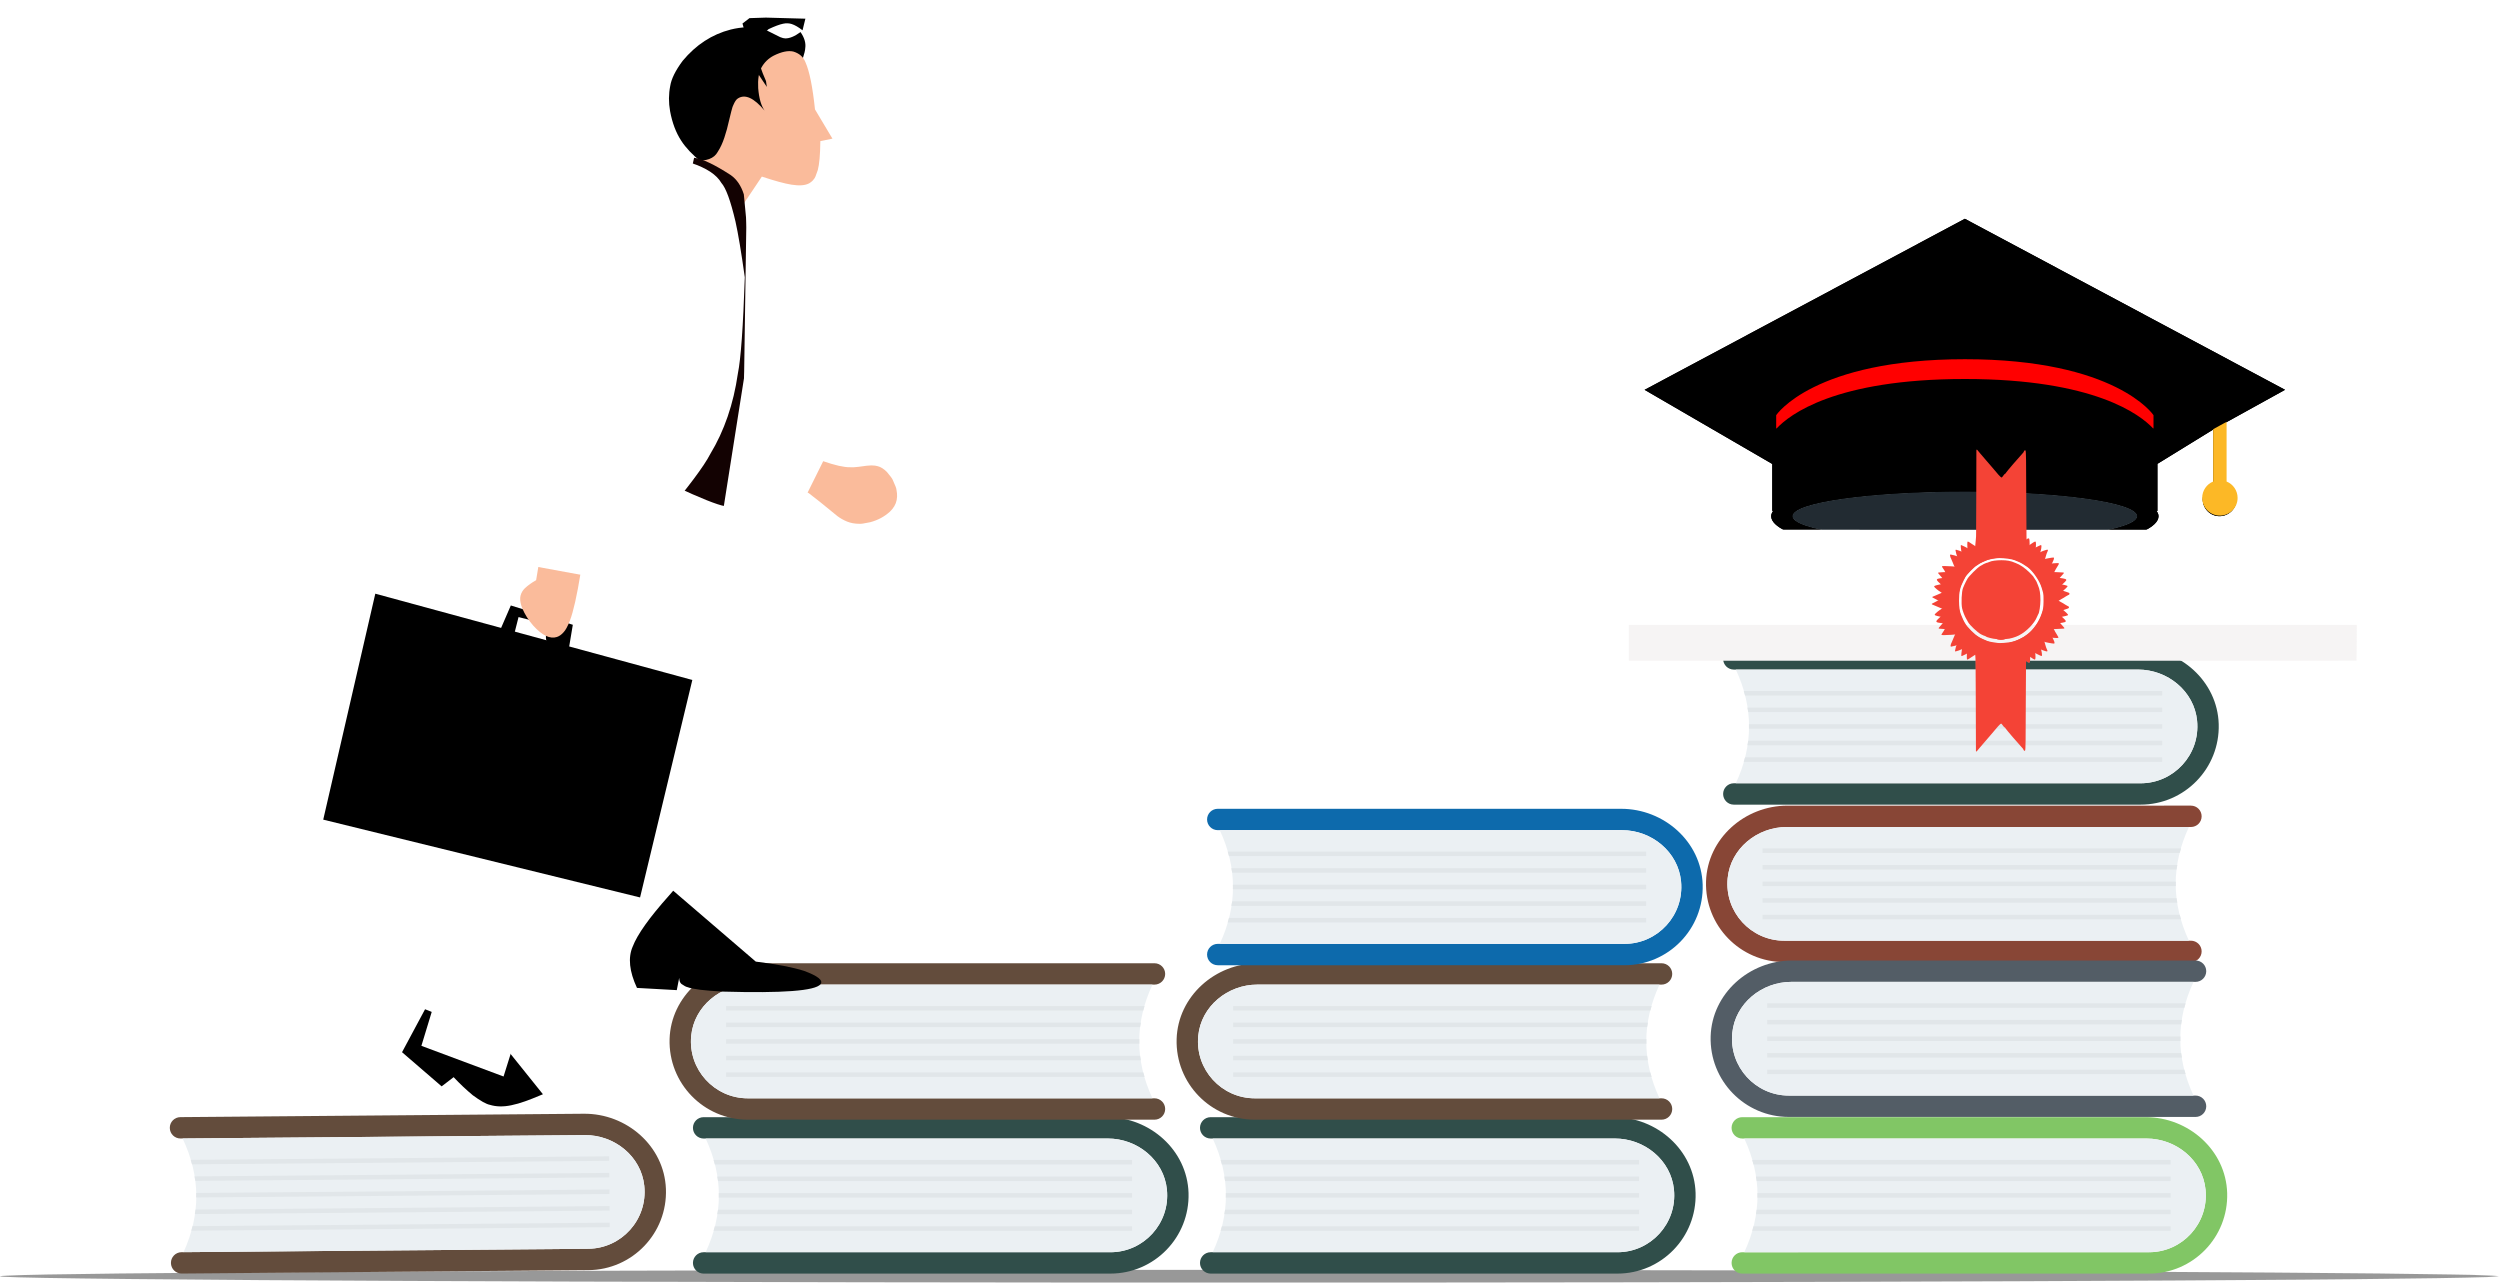 <svg width="367" height="189" viewBox="0 0 367 189" fill="none" xmlns="http://www.w3.org/2000/svg">
<path d="M366.828 187.349L365.154 187.475C361.628 187.589 355.082 187.693 345.518 187.787L337.779 187.855C332.242 187.899 325.951 187.941 318.905 187.98C311.859 188.019 304.058 188.056 295.502 188.09C278.273 188.158 259.684 188.208 239.735 188.24C229.76 188.257 219.446 188.268 208.792 188.275C203.889 188.284 187.143 188.285 158.553 188.276C147.411 188.268 136.766 188.255 126.616 188.238C120.921 188.234 106.811 188.201 84.287 188.137C66.961 188.08 51.618 188.008 38.259 187.921C8.431 187.71 -3.956 187.49 1.099 187.262C3.32 187.148 8.819 187.044 17.596 186.948C21.985 186.9 27.193 186.854 33.22 186.81C35.307 186.785 46.095 186.726 65.584 186.631C97.973 186.491 137.257 186.418 183.438 186.412C194.983 186.414 206.097 186.419 216.78 186.429C242.734 186.461 257.789 186.485 261.945 186.502C280.725 186.546 297.782 186.608 313.114 186.686C328.447 186.765 340.502 186.852 349.279 186.948C358.816 187.071 363.555 187.148 363.496 187.178C365.426 187.233 366.537 187.29 366.828 187.349Z" fill="black" fill-opacity="0.404"/>
<path d="M314.23 114.985C319.107 114.985 323.021 110.78 322.535 105.805C322.112 101.47 318.214 98.293 313.858 98.293L254.522 98.294C253.656 98.293 252.954 97.591 252.954 96.725C252.954 95.859 253.656 95.158 254.522 95.158L313.75 95.158C320.037 95.158 325.519 100.003 325.707 106.287C325.902 112.789 320.689 118.122 314.231 118.122L254.522 118.123C253.656 118.122 252.954 117.42 252.954 116.554C252.954 115.688 253.656 114.985 254.522 114.985H314.23Z" fill="#304E4A"/>
<path d="M322.535 105.805C323.021 110.78 319.107 114.985 314.23 114.985H254.819C257.409 109.421 257.409 103.857 254.819 98.293L313.858 98.294C318.214 98.294 322.112 101.47 322.535 105.805Z" fill="#EBF0F3"/>
<path d="M317.412 102.101H256.17C256.114 101.88 256.041 101.66 255.977 101.439L317.412 101.44V102.101Z" fill="#E1E6E9"/>
<path d="M317.412 104.535L256.637 104.535C256.611 104.314 256.555 104.093 256.521 103.873L317.412 103.874V104.535Z" fill="#E1E6E9"/>
<path d="M317.412 106.97H256.742C256.747 106.749 256.747 106.529 256.742 106.308L317.412 106.309V106.97Z" fill="#E1E6E9"/>
<path d="M317.412 109.405L256.521 109.406C256.555 109.184 256.611 108.964 256.637 108.743L317.412 108.744V109.405Z" fill="#E1E6E9"/>
<path d="M317.412 111.839L255.977 111.839C256.041 111.618 256.114 111.398 256.17 111.178L317.412 111.179V111.839Z" fill="#E1E6E9"/>
<path d="M261.923 138.095C257.047 138.095 253.133 133.889 253.619 128.915C254.042 124.579 257.94 121.403 262.295 121.403L321.632 121.404C322.498 121.403 323.2 120.701 323.2 119.835C323.2 118.969 322.498 118.267 321.632 118.267L262.404 118.268C256.117 118.268 250.635 123.112 250.446 129.396C250.251 135.899 255.464 141.231 261.923 141.232L321.632 141.232C322.498 141.231 323.2 140.529 323.2 139.663V139.662C323.2 138.797 322.498 138.095 321.632 138.095L261.923 138.095Z" fill="#884636"/>
<path d="M253.619 128.915C253.133 133.889 257.047 138.095 261.923 138.095H321.334C318.745 132.531 318.745 126.967 321.334 121.403L262.296 121.404C257.939 121.403 254.042 124.579 253.619 128.915Z" fill="#EBF0F3"/>
<path d="M258.742 125.211L319.984 125.212C320.04 124.99 320.112 124.77 320.176 124.549L258.742 124.549V125.211Z" fill="#E1E6E9"/>
<path d="M258.742 127.645L319.516 127.645C319.543 127.424 319.598 127.203 319.632 126.983L258.742 126.983V127.645Z" fill="#E1E6E9"/>
<path d="M258.742 130.08H319.411C319.407 129.859 319.407 129.638 319.411 129.418L258.742 129.418V130.08Z" fill="#E1E6E9"/>
<path d="M258.742 132.515L319.632 132.515C319.598 132.294 319.543 132.073 319.516 131.853L258.742 131.854V132.515Z" fill="#E1E6E9"/>
<path d="M258.742 134.949L320.176 134.95C320.112 134.728 320.04 134.508 319.984 134.288L258.742 134.288V134.949Z" fill="#E1E6E9"/>
<path d="M262.6 160.83C257.724 160.831 253.81 156.625 254.296 151.65C254.719 147.315 258.617 144.139 262.972 144.139L322.309 144.139C323.174 144.139 323.876 143.437 323.876 142.571C323.876 141.705 323.174 141.003 322.309 141.003L263.081 141.004C256.794 141.003 251.312 145.848 251.123 152.132C250.928 158.635 256.141 163.967 262.599 163.967L322.309 163.968C323.175 163.967 323.877 163.265 323.877 162.399C323.877 161.533 323.175 160.83 322.309 160.83L262.6 160.83Z" fill="#535D66"/>
<path d="M254.296 151.65C253.81 156.625 257.724 160.831 262.6 160.831L322.011 160.832C319.422 155.267 319.422 149.703 322.011 144.139L262.972 144.139C258.616 144.139 254.719 147.315 254.296 151.65Z" fill="#EBF0F3"/>
<path d="M259.419 147.947L320.661 147.946C320.716 147.726 320.789 147.505 320.853 147.285L259.419 147.285V147.947Z" fill="#E1E6E9"/>
<path d="M259.419 150.38L320.193 150.381C320.219 150.16 320.275 149.939 320.309 149.719L259.419 149.719V150.38Z" fill="#E1E6E9"/>
<path d="M259.419 152.816L320.088 152.816C320.084 152.595 320.084 152.374 320.088 152.154L259.419 152.154V152.816Z" fill="#E1E6E9"/>
<path d="M259.419 155.251L320.309 155.252C320.275 155.03 320.219 154.809 320.193 154.589L259.419 154.589V155.251Z" fill="#E1E6E9"/>
<path d="M259.419 157.685L320.853 157.685C320.789 157.464 320.716 157.243 320.661 157.023L259.419 157.024V157.685Z" fill="#E1E6E9"/>
<path d="M315.471 183.827C320.348 183.827 324.262 179.622 323.776 174.647C323.353 170.312 319.455 167.136 315.099 167.136L255.763 167.136C254.897 167.136 254.195 166.434 254.195 165.568V165.569C254.195 164.702 254.897 164 255.763 164L314.991 164C321.278 164 326.76 168.845 326.949 175.129C327.144 181.631 321.931 186.964 315.472 186.964L255.763 186.965C254.897 186.964 254.195 186.262 254.195 185.396C254.195 184.53 254.897 183.828 255.763 183.828L315.471 183.829V183.827Z" fill="#81C665"/>
<path d="M323.776 174.648C324.262 179.622 320.348 183.827 315.471 183.827L256.061 183.828C258.65 178.264 258.65 172.7 256.061 167.136L315.099 167.136C319.456 167.136 323.353 170.312 323.776 174.648Z" fill="#EBF0F3"/>
<path d="M318.653 170.943L257.411 170.945C257.355 170.723 257.282 170.503 257.219 170.282L318.653 170.282V170.943Z" fill="#E1E6E9"/>
<path d="M318.653 173.377L257.879 173.378C257.852 173.156 257.797 172.936 257.763 172.715L318.653 172.716V173.377Z" fill="#E1E6E9"/>
<path d="M318.653 175.812L257.984 175.813C257.988 175.592 257.988 175.372 257.984 175.151L318.653 175.151V175.812Z" fill="#E1E6E9"/>
<path d="M318.653 178.248L257.763 178.249C257.797 178.027 257.852 177.806 257.879 177.586L318.653 177.587V178.248Z" fill="#E1E6E9"/>
<path d="M318.653 180.682L257.219 180.682C257.283 180.461 257.355 180.241 257.411 180.02L318.653 180.021V180.682Z" fill="#E1E6E9"/>
<path d="M237.435 183.827C242.312 183.827 246.225 179.622 245.74 174.647C245.317 170.312 241.419 167.135 237.063 167.135L177.727 167.136C176.861 167.136 176.159 166.433 176.159 165.568C176.159 164.701 176.861 164 177.727 164L236.954 164C243.242 164 248.724 168.845 248.912 175.129C249.107 181.631 243.894 186.964 237.436 186.964L177.727 186.965C176.861 186.964 176.159 186.262 176.159 185.396C176.159 184.53 176.861 183.827 177.727 183.827L237.435 183.827Z" fill="#304E4A"/>
<path d="M245.74 174.647C246.226 179.622 242.312 183.827 237.435 183.827L178.024 183.827C180.614 178.263 180.614 172.699 178.024 167.135L237.063 167.136C241.419 167.136 245.317 170.312 245.74 174.647Z" fill="#EBF0F3"/>
<path d="M240.617 170.943H179.375C179.319 170.722 179.246 170.502 179.182 170.282L240.617 170.282V170.943Z" fill="#E1E6E9"/>
<path d="M240.617 173.377L179.842 173.378C179.816 173.156 179.76 172.936 179.727 172.715L240.617 172.716V173.377Z" fill="#E1E6E9"/>
<path d="M240.617 175.812L179.948 175.812C179.952 175.592 179.952 175.371 179.948 175.151L240.617 175.151V175.812Z" fill="#E1E6E9"/>
<path d="M240.617 178.247L179.727 178.249C179.76 178.027 179.816 177.806 179.842 177.585L240.617 177.586V178.247Z" fill="#E1E6E9"/>
<path d="M240.617 180.682L179.182 180.681C179.246 180.46 179.319 180.24 179.375 180.02L240.617 180.021V180.682Z" fill="#E1E6E9"/>
<path d="M184.207 161.233C179.33 161.232 175.416 157.027 175.902 152.053C176.325 147.717 180.223 144.541 184.579 144.541L243.915 144.542C244.781 144.541 245.483 143.839 245.483 142.973C245.483 142.107 244.781 141.405 243.915 141.405L184.687 141.406C178.4 141.405 172.918 146.25 172.729 152.534C172.534 159.037 177.748 164.369 184.206 164.37L243.915 164.37C244.781 164.369 245.483 163.667 245.483 162.801C245.483 161.935 244.781 161.233 243.915 161.233L184.207 161.233Z" fill="#634C3C"/>
<path d="M175.902 152.053C175.416 157.027 179.33 161.232 184.207 161.232L243.617 161.233C241.028 155.668 241.028 150.105 243.617 144.541L184.579 144.541C180.222 144.541 176.325 147.717 175.902 152.053Z" fill="#EBF0F3"/>
<path d="M181.025 148.348L242.267 148.349C242.323 148.128 242.396 147.907 242.46 147.687L181.025 147.687V148.348Z" fill="#E1E6E9"/>
<path d="M181.025 150.782L241.8 150.783C241.826 150.562 241.881 150.341 241.915 150.121L181.025 150.121V150.782Z" fill="#E1E6E9"/>
<path d="M181.025 153.217L241.694 153.218C241.69 152.997 241.69 152.776 241.694 152.556L181.025 152.556V153.217Z" fill="#E1E6E9"/>
<path d="M181.025 155.653L241.915 155.654C241.881 155.432 241.826 155.211 241.8 154.991L181.025 154.991V155.653Z" fill="#E1E6E9"/>
<path d="M181.025 158.087H242.46C242.396 157.866 242.323 157.645 242.267 157.425L181.025 157.427V158.087Z" fill="#E1E6E9"/>
<path d="M238.474 138.558C243.351 138.558 247.264 134.353 246.779 129.379C246.355 125.043 242.458 121.867 238.102 121.867L178.766 121.868C177.9 121.867 177.198 121.165 177.198 120.299C177.198 119.433 177.9 118.731 178.766 118.731L237.993 118.732C244.28 118.732 249.763 123.577 249.951 129.86C250.146 136.363 244.933 141.695 238.475 141.695L178.766 141.697C177.9 141.695 177.198 140.993 177.198 140.127C177.198 139.261 177.9 138.559 178.766 138.559L238.474 138.558Z" fill="#0D6AAC"/>
<path d="M246.779 129.379C247.264 134.353 243.351 138.559 238.474 138.558L179.063 138.559C181.653 132.995 181.653 127.431 179.063 121.867L238.102 121.867C242.458 121.867 246.355 125.043 246.779 129.379Z" fill="#EBF0F3"/>
<path d="M241.655 125.674L180.414 125.675C180.358 125.454 180.285 125.233 180.221 125.013L241.655 125.014V125.674Z" fill="#E1E6E9"/>
<path d="M241.656 128.109L180.881 128.109C180.855 127.888 180.799 127.667 180.765 127.447L241.656 127.447V128.109Z" fill="#E1E6E9"/>
<path d="M241.656 130.544L180.986 130.544C180.991 130.323 180.991 130.102 180.986 129.882L241.656 129.882V130.544Z" fill="#E1E6E9"/>
<path d="M241.656 132.979L180.765 132.98C180.799 132.758 180.855 132.538 180.881 132.317L241.656 132.318V132.979Z" fill="#E1E6E9"/>
<path d="M241.655 135.413L180.221 135.413C180.285 135.192 180.358 134.971 180.413 134.751L241.655 134.753V135.413Z" fill="#E1E6E9"/>
<path d="M163 183.827C167.877 183.827 171.791 179.622 171.305 174.647C170.882 170.312 166.984 167.136 162.628 167.136L103.292 167.137C102.426 167.136 101.724 166.434 101.724 165.568C101.724 164.701 102.426 164 103.292 164L162.52 164C168.807 164 174.289 168.845 174.478 175.129C174.673 181.631 169.459 186.964 163.001 186.964L103.292 186.965C102.426 186.964 101.724 186.262 101.724 185.396C101.724 184.53 102.426 183.827 103.292 183.827L163 183.827Z" fill="#304E4A"/>
<path d="M171.305 174.648C171.791 179.622 167.877 183.827 163 183.827L103.59 183.827C106.179 178.263 106.179 172.7 103.59 167.136L162.628 167.136C166.985 167.136 170.882 170.312 171.305 174.648Z" fill="#EBF0F3"/>
<path d="M166.182 170.943L104.94 170.943C104.884 170.723 104.811 170.502 104.748 170.282L166.182 170.282V170.943Z" fill="#E1E6E9"/>
<path d="M166.182 173.377L105.407 173.378C105.381 173.156 105.326 172.936 105.292 172.716L166.182 172.716V173.377Z" fill="#E1E6E9"/>
<path d="M166.182 175.812L105.513 175.812C105.517 175.591 105.517 175.371 105.513 175.151L166.182 175.151V175.812Z" fill="#E1E6E9"/>
<path d="M166.182 178.247L105.292 178.249C105.326 178.027 105.381 177.806 105.407 177.586L166.182 177.586V178.247Z" fill="#E1E6E9"/>
<path d="M166.182 180.682L104.747 180.681C104.811 180.461 104.884 180.24 104.94 180.02L166.182 180.021V180.682Z" fill="#E1E6E9"/>
<path d="M109.772 161.232C104.895 161.232 100.982 157.027 101.467 152.052C101.89 147.717 105.788 144.541 110.144 144.541L169.48 144.542C170.346 144.541 171.048 143.839 171.048 142.973C171.048 142.107 170.346 141.405 169.48 141.405L110.253 141.406C103.965 141.405 98.483 146.25 98.295 152.534C98.1 159.037 103.313 164.369 109.771 164.369L169.48 164.37C170.346 164.369 171.048 163.667 171.048 162.801C171.048 161.935 170.346 161.232 169.48 161.232H109.772Z" fill="#634C3C"/>
<path d="M101.467 152.053C100.981 157.027 104.895 161.233 109.772 161.232H169.182C166.593 155.669 166.593 150.105 169.183 144.541L110.144 144.541C105.788 144.541 101.89 147.717 101.467 152.053Z" fill="#EBF0F3"/>
<path d="M106.59 148.348L167.832 148.349C167.888 148.128 167.961 147.907 168.025 147.687L106.59 147.688V148.348Z" fill="#E1E6E9"/>
<path d="M106.59 150.783L167.365 150.783C167.391 150.562 167.447 150.341 167.481 150.121L106.59 150.121V150.783Z" fill="#E1E6E9"/>
<path d="M106.59 153.218L167.26 153.218C167.255 152.997 167.255 152.776 167.26 152.556L106.59 152.557V153.218Z" fill="#E1E6E9"/>
<path d="M106.59 155.653L167.481 155.654C167.447 155.432 167.391 155.212 167.365 154.991L106.59 154.992V155.653Z" fill="#E1E6E9"/>
<path d="M106.59 158.087L168.025 158.086C167.961 157.866 167.888 157.645 167.832 157.425L106.59 157.427V158.087Z" fill="#E1E6E9"/>
<g filter="url(#filter0_d_24_218)">
<path d="M103.298 20.068L102.946 19.774C101.644 18.72 100.666 17.684 100.011 16.667C99.23 15.478 98.681 14.027 98.367 12.316C98.142 11.05 98.15 9.813 98.392 8.606C98.554 7.577 99.16 6.353 100.21 4.935C102.172 2.572 104.524 1.039 107.266 0.338C108.062 0.141 108.839 0.029 109.596 0C110.46 -0.005 111.051 0.034 111.367 0.116C111.786 0.192 112.19 0.311 112.58 0.476L114.528 1.449C114.835 1.574 115.085 1.637 115.278 1.637C115.912 1.648 116.657 1.338 117.515 0.707C118.086 1.526 118.319 2.307 118.213 3.048C118.178 3.73 117.734 5.083 116.882 7.108L109.13 17.105L103.298 20.068Z" fill="black"/>
</g>
<g filter="url(#filter1_d_24_218)">
<path d="M109.266 25.768L111.841 21.922C113.727 22.552 115.178 22.948 116.193 23.11C117.334 23.292 118.194 23.227 118.773 22.916C119.111 22.713 119.347 22.503 119.481 22.286C119.599 22.212 119.788 21.777 120.048 20.98C120.278 20.145 120.404 18.724 120.427 16.716L122.2 16.352L119.64 12.06C119.293 8.755 118.828 6.452 118.246 5.15C117.94 4.362 117.344 3.834 116.457 3.567C115.7 3.394 114.748 3.59 113.6 4.156C112.804 4.569 112.195 5.162 111.771 5.935C111.388 6.641 111.232 7.647 111.303 8.954C111.423 10.431 111.736 11.525 112.24 12.237C110.68 10.366 109.373 9.772 108.318 10.453C108.084 10.59 107.852 10.935 107.624 11.489C107.56 11.506 107.255 12.669 106.709 14.977L106.343 16.185C106.075 16.999 105.749 17.699 105.367 18.285C104.838 19.28 103.682 19.704 101.9 19.555L109.266 25.768Z" fill="#FABB9B"/>
</g>
<path d="M86.353 183.318C91.23 183.278 95.108 179.039 94.581 174.069C94.121 169.737 90.197 166.594 85.841 166.631L26.507 167.131C25.641 167.138 24.933 166.442 24.926 165.576C24.919 164.71 25.614 164.002 26.48 163.995L85.706 163.497C91.993 163.443 97.516 168.242 97.757 174.524C98.007 181.025 92.839 186.401 86.381 186.456L26.674 186.958C25.808 186.966 25.1 186.269 25.093 185.403C25.085 184.538 25.781 183.829 26.647 183.821L86.353 183.318Z" fill="#634C3C"/>
<path d="M94.581 174.069C95.109 179.039 91.23 183.278 86.354 183.318L26.945 183.819C29.488 178.233 29.441 172.67 26.804 167.128L85.841 166.631C90.197 166.594 94.121 169.737 94.581 174.069Z" fill="#EBF0F3"/>
<path d="M89.427 170.408L28.187 170.924C28.129 170.704 28.054 170.484 27.989 170.265L89.421 169.747L89.427 170.408Z" fill="#E1E6E9"/>
<path d="M89.447 172.842L28.675 173.355C28.647 173.133 28.589 172.913 28.553 172.693L89.442 172.18L89.447 172.842Z" fill="#E1E6E9"/>
<path d="M89.468 175.277L28.8 175.789C28.803 175.567 28.801 175.347 28.795 175.127L89.462 174.616L89.468 175.277Z" fill="#E1E6E9"/>
<path d="M89.488 177.712L28.6 178.225C28.632 178.004 28.686 177.783 28.71 177.562L89.482 177.051L89.488 177.712Z" fill="#E1E6E9"/>
<path d="M89.509 180.147L28.076 180.663C28.138 180.442 28.209 180.221 28.263 180.001L89.503 179.485L89.509 180.147Z" fill="#E1E6E9"/>
<path d="M73.149 152.472L79.702 160.636C78.474 161.151 77.602 161.497 77.086 161.672C76.395 161.921 75.716 162.114 75.051 162.253C73.886 162.495 72.844 162.475 71.925 162.192C71.379 162.087 70.538 161.616 69.401 160.779C68.444 159.987 67.508 159.103 66.594 158.127L64.833 159.477L59.019 154.464L62.4 148.157L73.149 152.472Z" fill="black"/>
<g filter="url(#filter2_d_24_218)">
<path d="M101.587 20.534L101.895 19.162C103.079 19.298 104.866 20.142 107.256 21.692C108.147 22.311 108.793 23.257 109.195 24.529L109.904 32.025C110.274 44.926 110.438 53.353 110.398 57.306C110.426 64.652 109.936 70.725 108.926 75.524L97.102 69.12L101.587 20.534Z" fill="#130202"/>
</g>
<g filter="url(#filter3_d_24_218)">
<path d="M73.923 154.03L61.861 149.529L81.68 84.436L96.822 67.449L105.669 72.274C105.471 75.383 106.233 78.046 107.953 80.266C109.339 82.333 111.595 85.27 114.722 89.077C115.968 90.654 118.196 93.017 121.407 96.166C122.398 97.322 122.942 98.035 123.037 98.306C123.993 99.772 124.228 101.58 123.741 103.733C123.596 104.766 122.688 106.807 121.018 109.856C114.535 119.969 109.656 127.879 106.383 133.585L97.468 127.23L112.003 103.443L93.45 91.665L73.923 154.03Z" fill="white"/>
</g>
<g filter="url(#filter4_d_24_218)">
<path d="M91.36 80.866L74.489 77.713C75.073 69.165 75.884 62.339 76.922 57.235C77.737 53.627 78.281 51.49 78.556 50.824C79.445 48.035 80.487 45.387 81.681 42.881C84.667 36.745 87.871 31.714 91.294 27.791C93.451 24.975 96.781 22.947 101.286 21.707L101.473 19.925C103.715 20.665 105.19 21.64 105.898 22.852C106.564 23.591 107.255 25.483 107.97 28.527C108.356 30.258 108.812 32.983 109.336 36.701C109.095 43.98 108.756 48.695 108.318 50.845C107.672 55.322 106.323 59.254 104.271 62.642C103.359 64.425 101 67.575 97.194 72.093L91.36 80.866Z" fill="white"/>
</g>
<path d="M108.833 82.426L112.546 72.041L117.632 73.398L121.431 66.584L113.666 62.493C113.853 58.365 113.695 54.369 113.192 50.505C112.795 46.962 111.603 39.849 109.616 29.164L108.833 82.426Z" fill="white"/>
<g filter="url(#filter5_d_24_218)">
<path d="M103.844 72.56L107.134 72.124L110.424 71.689L108.149 86.458L103.844 72.56Z" fill="white"/>
</g>
<g filter="url(#filter6_d_24_218)">
<path d="M98.827 126.758L98.195 127.487C95.338 130.681 93.566 133.173 92.877 134.964C92.173 136.586 92.383 138.607 93.508 141.026L99.351 141.351L99.705 139.555C99.72 139.984 99.832 140.282 100.042 140.447C100.422 140.719 100.72 140.875 100.939 140.917C101.686 141.208 103.416 141.425 106.13 141.567C114.887 141.818 119.661 141.458 120.454 140.486C120.886 139.928 120.077 139.274 118.027 138.523C116.4 137.999 114.04 137.546 110.948 137.163L98.827 126.758Z" fill="black"/>
</g>
<g filter="url(#filter7_d_24_218)">
<path d="M101.633 95.821L97.797 111.783L93.961 127.745L47.451 116.323L55.095 83.153L101.633 95.821Z" fill="black"/>
</g>
<g filter="url(#filter8_d_24_218)">
<path d="M73.201 89.012L74.99 84.883L84.089 87.717L83.234 92.847C81.58 91.819 80.627 91.016 80.375 90.441C80.021 89.876 80.064 88.968 80.505 87.716L76.122 86.585L75.46 89.2L73.201 89.012Z" fill="black"/>
</g>
<path d="M119.071 67.043L119.581 67.236C121.461 67.965 122.938 68.399 124.012 68.538C124.186 68.582 124.62 68.602 125.315 68.596C125.667 68.58 126.304 68.505 127.225 68.369C127.598 68.332 127.82 68.317 127.891 68.322C128.312 68.324 128.634 68.363 128.857 68.438C129.3 68.551 129.748 68.834 130.199 69.286C130.718 69.897 131.007 70.294 131.066 70.477C131.428 71.258 131.607 71.738 131.604 71.918C131.675 72.253 131.703 72.585 131.69 72.915C131.677 73.245 131.613 73.563 131.499 73.868L131.286 74.308C131.117 74.592 130.905 74.856 130.651 75.101C129.84 75.844 128.868 76.365 127.736 76.663C126.851 76.851 126.318 76.928 126.137 76.893C125.479 76.89 124.889 76.783 124.367 76.572C123.846 76.36 123.372 76.095 122.946 75.777C120.997 74.172 119.592 73.045 118.73 72.398L115.622 70.89L119.071 67.043Z" fill="#FABB9B"/>
<g filter="url(#filter9_d_24_218)">
<path d="M85.388 79.181L85.239 80.078C84.701 83.422 84.174 85.77 83.656 87.123C83.332 87.948 83.028 88.507 82.746 88.802C82.437 89.16 82.106 89.396 81.752 89.51C80.746 89.838 79.59 89.284 78.285 87.847C77.583 87.046 77.046 86.2 76.674 85.308C76.559 85.022 76.474 84.748 76.42 84.485L76.366 84.106C76.349 83.863 76.366 83.639 76.417 83.433C76.525 83.025 76.731 82.669 77.036 82.368C77.509 81.924 78.064 81.525 78.704 81.171L79.212 78.09L85.388 79.181Z" fill="#FABB9B"/>
</g>
<path d="M112.572 12.76L112.449 11.901C111.74 10.313 111.325 9.016 111.204 8.011C111.092 6.935 111.217 6.146 111.577 5.643C111.823 5.239 112.239 4.785 112.825 4.279C113.729 3.852 114.443 3.586 114.966 3.481C115.413 3.387 115.831 3.402 116.219 3.526C116.685 3.677 117.217 3.985 117.813 4.45L118.23 2.744L112.426 2.584L110.022 2.663L108.997 3.45L110.791 10.092L112.572 12.76Z" fill="black"/>
<path d="M118.099 66.674L119.723 66.683L121.347 66.692L117.939 73.561L111.605 72.054L118.099 66.674Z" fill="white"/>
<g filter="url(#filter10_d_24_218)">
<path d="M74.803 76.377L74.642 77.389L74.48 78.402L85.805 80.482L87.374 72.941L74.803 76.377Z" fill="white"/>
</g>
<g filter="url(#filter11_d_24_218)">
<path d="M96.488 67.705L98.962 67.332C102.819 69.124 105.296 70.114 106.392 70.301C106.684 70.363 106.948 70.401 107.185 70.416C107.33 70.446 107.636 70.427 108.102 70.358C108.544 70.268 109.009 70.011 109.497 69.587L110.737 75.428L96.488 67.705Z" fill="white"/>
</g>
<g filter="url(#filter12_d_24_218)">
<path d="M110.505 73.187L108.237 72.651L105.97 72.114C107.298 63.698 108.626 55.281 109.954 46.864L112.05 64.095L110.505 73.187Z" fill="white"/>
</g>
<path d="M326.758 71.035L326.758 62.024L335.445 57.223L288.439 32.117L241.428 57.226L260.169 68.11V74.519V75.023C260.219 74.997 260.283 74.973 260.338 74.946C260.138 75.222 260.008 75.49 260.008 75.772C260.008 78.919 272.729 81.484 288.439 81.484C304.139 81.483 316.874 78.919 316.874 75.773C316.874 75.491 316.737 75.222 316.543 74.946C316.598 74.979 316.662 74.997 316.711 75.023V74.519V68.092L324.887 63.062V71.035C323.995 71.401 323.367 72.287 323.367 73.314C323.367 74.671 324.466 75.773 325.821 75.773C327.189 75.773 328.287 74.671 328.287 73.314C328.287 72.287 327.661 71.401 326.758 71.035ZM288.439 79.318C274.498 79.317 263.205 77.727 263.205 75.775C263.205 73.823 274.498 72.236 288.439 72.237C302.372 72.237 313.67 73.823 313.67 75.775C313.67 77.727 302.372 79.317 288.439 79.318ZM316.096 62.857C314.223 60.854 307.486 55.597 288.439 55.597C269.38 55.597 262.654 60.859 260.783 62.864L260.783 60.96C260.783 60.96 266.238 52.77 288.439 52.771C310.636 52.77 316.096 60.96 316.096 60.96L316.096 62.857Z" fill="black"/>
<path d="M288.439 72.176C274.557 72.175 263.144 73.743 263.144 75.775C263.144 77.807 274.557 79.378 288.439 79.379C302.313 79.379 313.731 77.807 313.731 75.775C313.731 73.743 302.313 72.176 288.439 72.176Z" fill="white"/>
<path d="M288.439 52.732C266.228 52.732 260.759 60.926 260.751 60.939C260.747 60.945 260.744 60.953 260.744 60.96L260.744 62.864C260.744 62.88 260.754 62.895 260.769 62.9C260.774 62.902 260.778 62.903 260.783 62.903C260.794 62.903 260.804 62.899 260.812 62.891C262.673 60.896 269.388 55.637 288.439 55.637C307.479 55.637 314.204 60.892 316.068 62.884C316.075 62.892 316.086 62.897 316.096 62.897C316.101 62.897 316.106 62.896 316.111 62.894C316.125 62.888 316.135 62.873 316.135 62.857L316.135 60.96C316.135 60.953 316.133 60.945 316.129 60.939C316.121 60.926 310.648 52.731 288.439 52.732Z" fill="white"/>
<path d="M316.096 62.857C314.223 60.854 307.486 55.598 288.439 55.598C269.38 55.598 262.654 60.859 260.783 62.864L260.783 60.96C260.783 60.96 266.238 52.771 288.439 52.771C310.636 52.771 316.096 60.96 316.096 60.96L316.096 62.857Z" fill="black"/>
<path d="M326.758 71.035L326.758 62.024L335.445 57.223L288.439 32.117L241.428 57.226L260.169 68.11V74.519V75.023C260.219 74.997 260.283 74.973 260.338 74.946C260.138 75.222 260.008 75.49 260.008 75.772C260.008 78.919 272.729 81.484 288.439 81.484C304.139 81.483 316.874 78.919 316.874 75.773C316.874 75.491 316.737 75.222 316.543 74.946C316.598 74.979 316.662 74.997 316.711 75.023V74.519V68.092L324.887 63.062V71.035C323.995 71.401 323.367 72.287 323.367 73.314C323.367 74.671 324.466 75.773 325.821 75.773C327.189 75.773 328.287 74.671 328.287 73.314C328.287 72.287 327.661 71.401 326.758 71.035ZM288.439 79.318C274.498 79.317 263.205 77.727 263.205 75.775C263.205 73.823 274.498 72.236 288.439 72.237C302.372 72.237 313.67 73.823 313.67 75.775C313.67 77.727 302.372 79.317 288.439 79.318Z" fill="black"/>
<path d="M288.439 72.176C274.557 72.175 263.144 73.743 263.144 75.775C263.144 77.807 274.557 79.378 288.439 79.379C302.313 79.379 313.731 77.807 313.731 75.775C313.731 73.743 302.313 72.176 288.439 72.176Z" fill="#222B32"/>
<path d="M288.439 52.732C266.228 52.732 260.759 60.926 260.751 60.939C260.747 60.945 260.744 60.953 260.744 60.96L260.744 62.864C260.744 62.88 260.754 62.895 260.769 62.9C260.774 62.902 260.778 62.903 260.783 62.903C260.794 62.903 260.804 62.899 260.812 62.891C262.673 60.896 269.388 55.637 288.439 55.637C307.479 55.637 314.204 60.892 316.068 62.884C316.075 62.892 316.086 62.897 316.096 62.897C316.101 62.897 316.106 62.896 316.111 62.894C316.125 62.888 316.135 62.873 316.135 62.857L316.135 60.96C316.135 60.953 316.133 60.945 316.129 60.939C316.121 60.926 310.648 52.731 288.439 52.732Z" fill="#FF0000"/>
<path d="M326.864 61.923L324.888 63.009V70.689C323.945 71.076 323.281 72.011 323.281 73.096C323.281 74.53 324.443 75.694 325.875 75.694C327.32 75.694 328.48 74.531 328.48 73.096C328.48 72.011 327.819 71.076 326.864 70.689L326.864 61.923Z" fill="#FCB826"/>
<path d="M239.154 77.769L292.567 77.77L345.979 77.77C345.979 84.139 345.979 90.509 345.979 96.878C310.371 96.879 274.763 96.879 239.154 96.879C239.154 90.509 239.154 84.139 239.154 77.769Z" fill="white"/>
<path d="M239.112 80.13H292.524L345.936 80.13C345.936 85.747 345.936 91.364 345.936 96.981C310.328 96.981 274.72 96.981 239.112 96.982C239.112 91.364 239.112 85.747 239.112 80.13Z" fill="white"/>
<path d="M239.112 91.737C239.112 93.486 239.112 95.234 239.112 96.982C253.526 96.982 267.939 96.981 282.353 96.981C284.903 96.981 287.451 96.981 289.998 96.981L290.007 96.982C290.02 97.649 290.03 98.683 290.037 100.104L297.395 100.105C297.407 98.607 297.415 97.651 297.428 97.045C297.472 97.079 297.509 97.108 297.54 97.134C297.65 97.219 297.781 97.294 297.867 97.294C297.872 97.294 297.878 97.293 297.883 97.293C297.899 97.291 297.916 97.287 297.932 97.276C297.949 97.265 297.958 97.25 297.963 97.241C297.984 97.202 298.001 97.11 298.012 96.981L298.005 96.982C300.864 96.982 303.721 96.981 306.577 96.981L306.572 96.982C319.677 96.982 332.783 96.981 345.891 96.981L345.936 96.982C345.936 96.947 345.936 96.913 345.936 96.878C345.965 95.165 345.979 93.451 345.979 91.737H291.293H239.112ZM306.568 96.981C303.716 96.981 300.864 96.981 298.012 96.981C300.863 96.981 303.713 96.981 306.564 96.981H306.568ZM292.876 98.175C292.876 98.175 292.876 98.174 292.876 98.175Z" fill="#DFD9D9" fill-opacity="0.286"/>
<path d="M301.988 89.894L302.052 89.906C302.051 89.909 302.05 89.912 302.049 89.915L301.988 89.894L301.986 89.894C301.986 89.894 301.986 89.894 301.986 89.894L301.988 89.894ZM293.518 81.923C294.202 81.923 295.368 82.073 295.713 82.223L295.714 82.224C295.751 82.239 295.79 82.255 295.845 82.278C295.916 82.308 296.011 82.347 296.098 82.383C296.172 82.413 296.265 82.451 296.334 82.479C296.676 82.621 297.028 82.83 297.667 83.272C298.396 83.779 299.472 85.367 299.715 86.292C299.76 86.477 299.847 86.776 299.914 86.967C299.99 87.216 300.012 87.534 299.99 88.326C299.968 89.218 299.932 89.437 299.76 89.952C299.306 91.302 298.606 92.332 297.569 93.153C297.292 93.375 297.051 93.543 296.999 93.562H296.997C296.993 93.562 296.99 93.562 296.987 93.563C296.924 93.575 296.739 93.674 296.566 93.774L296.565 93.774C296.373 93.888 296.028 94.039 295.793 94.11C295.552 94.176 295.294 94.271 295.215 94.311C295.025 94.408 294.392 94.477 293.758 94.477C293.481 94.477 293.209 94.463 292.983 94.435L292.98 94.435C292.597 94.393 292.273 94.333 292.212 94.308L292.211 94.308C292.159 94.269 291.965 94.202 291.791 94.153C291.442 94.055 290.496 93.604 290.392 93.503H290.391C290.387 93.495 290.381 93.488 290.377 93.483C290.338 93.436 290.195 93.35 290.065 93.278L290.062 93.276C289.778 93.138 288.63 91.97 288.461 91.653C288.403 91.543 288.287 91.32 288.207 91.159L288.206 91.158C287.659 90.114 287.508 89.462 287.508 88.132C287.515 87.217 287.61 86.558 287.794 86.119C288.019 85.564 288.211 85.146 288.252 85.086C288.254 85.084 288.254 85.084 288.256 85.081C288.287 85.049 288.348 84.939 288.403 84.836L288.403 84.835C288.681 84.294 289.864 83.111 290.405 82.833L290.406 82.832C290.508 82.778 290.617 82.717 290.651 82.687C290.652 82.686 290.652 82.685 290.653 82.685C290.699 82.648 291.099 82.468 291.686 82.218C291.804 82.176 292.141 82.097 292.437 82.053C292.621 82.027 292.776 82.003 292.931 81.98C293.024 81.965 293.099 81.954 293.146 81.947C293.163 81.945 293.149 81.947 293.165 81.945L293.167 81.944C293.251 81.93 293.371 81.923 293.518 81.923ZM292.719 78.127C292.689 78.127 292.665 78.141 292.648 78.156C292.602 78.195 292.579 78.27 292.579 78.34C292.579 78.383 292.569 78.412 292.563 78.424L292.561 78.424C292.539 78.433 292.527 78.449 292.525 78.451C292.475 78.511 292.38 78.768 292.291 79.048L292.291 79.05C292.2 79.364 292.107 79.612 292.081 79.648L292.079 79.648C292.077 79.65 292.076 79.651 292.074 79.653C292.022 79.704 291.965 79.86 291.926 79.996C291.872 80.197 291.83 80.222 291.81 80.222C291.772 80.222 291.697 80.175 291.552 80.02C291.307 79.76 290.309 78.857 290.188 78.793C290.185 78.792 290.169 78.783 290.149 78.783C290.094 78.783 290.078 78.843 290.079 78.843C290.06 78.923 290.028 79.316 290.002 79.77C289.973 80.295 289.914 80.779 289.871 80.865L289.869 80.87L289.817 80.997L289.337 80.735L289.335 80.734C288.626 80.352 288.026 80.046 287.929 80.024C287.927 80.023 287.926 80.023 287.924 80.023L287.923 80.023L287.908 80.021L287.906 80.021L287.867 80.034C287.84 80.053 287.836 80.087 287.836 80.087C287.824 80.164 287.863 80.549 287.928 80.986C287.958 81.189 287.984 81.364 288.008 81.524C288.023 81.62 288.04 81.735 288.048 81.792C288.052 81.82 288.056 81.843 288.058 81.862C287.905 81.853 287.554 81.767 287.482 81.716C287.479 81.714 287.475 81.711 287.473 81.71C287.371 81.647 286.501 81.409 286.354 81.404H286.352L286.349 81.404H286.347L286.337 81.405C286.285 81.412 286.271 81.461 286.268 81.475C286.261 81.507 286.265 81.547 286.27 81.584C286.29 81.716 286.359 81.931 286.439 82.053C286.482 82.134 286.594 82.387 286.679 82.622C286.766 82.861 286.871 83.094 286.905 83.146L286.91 83.153C286.958 83.217 287.141 83.75 287.183 83.927L287.181 83.927C287.084 83.94 286.857 83.951 286.582 83.951C286.202 83.951 285.596 83.974 285.231 83.995L285.23 83.996L284.575 84.046C284.55 84.048 284.528 84.064 284.518 84.087C284.509 84.111 284.513 84.137 284.529 84.156L285.082 84.804C285.389 85.153 285.614 85.476 285.627 85.538C285.623 85.567 285.572 85.611 285.242 85.686C284.329 85.893 284.04 85.959 283.967 86.037C283.956 86.049 283.947 86.063 283.942 86.079L283.94 86.084C283.933 86.113 283.945 86.138 283.949 86.145C284.011 86.267 284.614 86.767 284.793 86.846L284.794 86.846C284.907 86.894 285.515 87.388 285.647 87.527L285.645 87.528C285.612 87.555 285.548 87.597 285.469 87.634L285.467 87.635C285.357 87.69 285.126 87.815 284.887 87.944L284.716 88.036C284.715 88.037 284.713 88.038 284.711 88.039C284.435 88.199 284.075 88.393 283.919 88.464L283.917 88.465L283.626 88.611C283.602 88.622 283.588 88.647 283.589 88.673C283.589 88.699 283.605 88.722 283.63 88.732L283.994 88.885L284.003 88.889C284.135 88.945 284.071 88.918 284.219 88.981C284.263 89 284.454 89.082 284.5 89.101C284.596 89.142 284.68 89.179 284.757 89.212C284.975 89.306 285.262 89.424 285.396 89.469C285.688 89.578 285.706 89.628 285.684 89.688C285.653 89.769 285.542 89.891 285.32 90.1C284.507 90.862 284.272 91.077 284.258 91.197C284.255 91.222 284.26 91.244 284.268 91.263C284.276 91.281 284.287 91.295 284.296 91.305C284.3 91.31 284.306 91.316 284.31 91.319C284.389 91.385 284.69 91.44 284.982 91.467H284.984C285.717 91.527 285.927 91.578 285.955 91.621L285.953 91.622C285.938 91.676 285.826 91.87 285.676 92.082C285.529 92.283 285.396 92.49 285.377 92.551C285.375 92.556 285.372 92.567 285.372 92.578L285.37 92.579C285.355 92.614 285.292 92.716 285.204 92.83C285.113 92.947 285.031 93.069 285.014 93.117C285.012 93.122 285.008 93.134 285.008 93.147C285.008 93.204 285.065 93.22 285.066 93.22C285.11 93.234 285.216 93.237 285.341 93.237C285.88 93.237 287.103 93.162 287.241 93.104C287.246 93.102 287.256 93.097 287.265 93.09L287.27 93.086C287.288 93.069 287.385 93.04 287.499 93.04C287.586 93.04 287.61 93.043 287.619 93.048L287.617 93.049C287.618 93.052 287.619 93.059 287.619 93.073C287.619 93.111 287.61 93.17 287.593 93.267C287.521 93.697 287.354 94.343 287.272 94.508L287.271 94.509C287.2 94.659 286.99 95.44 286.993 95.556C286.993 95.559 286.993 95.596 287.023 95.618C287.041 95.632 287.062 95.633 287.068 95.633C287.07 95.633 287.071 95.633 287.07 95.633C287.072 95.633 287.075 95.633 287.077 95.633C287.188 95.627 287.928 95.366 288.021 95.296C288.025 95.293 288.031 95.288 288.036 95.282C288.075 95.248 288.338 95.147 288.71 95.039L288.789 95.019L288.743 95.837V95.839C288.723 96.285 288.72 96.684 288.745 96.767C288.747 96.772 288.762 96.823 288.814 96.825H288.817C288.827 96.825 288.836 96.823 288.842 96.821C288.901 96.805 289.079 96.701 289.247 96.581L289.265 96.569L289.326 96.528C289.326 96.528 289.375 96.495 289.381 96.491C289.781 96.223 289.913 96.138 289.973 96.11H289.975C290.014 96.495 290.039 98.755 290.046 103.142L290.068 110.255C290.068 110.283 290.085 110.308 290.112 110.318C290.119 110.321 290.127 110.322 290.135 110.322C290.154 110.322 290.173 110.313 290.186 110.298L290.638 109.752C290.884 109.454 291.204 109.083 291.349 108.924L291.35 108.923C291.393 108.873 291.477 108.775 291.571 108.666C291.726 108.484 291.954 108.219 292.161 107.979C292.216 107.915 292.234 107.894 292.289 107.831L292.29 107.83C292.662 107.385 293.125 106.842 293.323 106.615C293.514 106.396 293.704 106.236 293.755 106.224H293.753L293.757 106.223H293.759C293.79 106.226 293.888 106.305 293.973 106.44C294.06 106.577 294.2 106.747 294.3 106.792C294.361 106.83 294.396 106.873 294.399 106.888C294.4 106.906 294.408 106.92 294.409 106.922C294.494 107.086 296.374 109.274 296.849 109.77L296.85 109.771C296.954 109.875 297.015 109.97 297.02 109.996C297.02 110.003 297.021 110.009 297.022 110.015C297.034 110.076 297.096 110.154 297.152 110.203L297.153 110.205C297.162 110.212 297.181 110.225 297.207 110.225C297.253 110.225 297.275 110.189 297.283 110.174C297.363 110.016 297.374 108.752 297.387 103.121C297.405 97.543 297.422 96.298 297.481 96.08H297.482C297.574 96.123 297.803 96.261 298.044 96.441L298.045 96.441C298.31 96.631 298.582 96.805 298.666 96.823C298.673 96.824 298.68 96.825 298.688 96.825C298.732 96.825 298.756 96.794 298.767 96.776C298.801 96.717 298.81 96.583 298.81 96.429C298.81 96.147 298.777 95.722 298.718 95.272L298.718 95.271C298.7 95.147 298.698 95.056 298.703 95.011L298.705 95.011C298.873 95.046 299.423 95.237 299.486 95.284C299.61 95.378 300.362 95.633 300.482 95.633C300.483 95.633 300.484 95.633 300.485 95.633C300.493 95.633 300.516 95.632 300.536 95.617L300.494 95.565L300.541 95.612C300.566 95.587 300.564 95.554 300.564 95.547C300.562 95.494 300.521 95.389 300.474 95.294L300.472 95.291C300.411 95.183 300.311 94.885 300.246 94.631C300.18 94.368 300.078 94.017 300.011 93.845C299.891 93.521 299.918 93.472 299.976 93.451C300.007 93.439 300.057 93.433 300.13 93.433C300.194 93.433 300.274 93.438 300.371 93.447C300.621 93.475 300.834 93.516 300.87 93.537C300.874 93.539 300.877 93.542 300.88 93.543C300.991 93.607 301.617 93.661 301.923 93.661C302.004 93.661 302.08 93.658 302.119 93.644C302.121 93.642 302.177 93.626 302.177 93.57C302.177 93.558 302.174 93.548 302.173 93.543C302.155 93.485 302.037 93.288 301.912 93.09C301.788 92.901 301.69 92.736 301.669 92.687H301.667C301.667 92.676 301.665 92.668 301.663 92.663C301.646 92.602 301.514 92.372 301.366 92.143L301.365 92.142C301.222 91.921 301.111 91.725 301.088 91.666L301.086 91.666C301.13 91.63 301.34 91.594 302.154 91.503C302.587 91.453 303.029 91.372 303.135 91.323L303.137 91.322C303.168 91.306 303.208 91.286 303.232 91.254C303.252 91.23 303.261 91.199 303.257 91.165C303.254 91.146 303.248 91.127 303.239 91.11C303.19 91.012 303.013 90.848 302.658 90.521C302.355 90.244 302.123 89.997 302.064 89.909H302.062C302.103 89.88 302.205 89.829 302.33 89.791C302.507 89.746 302.692 89.671 302.753 89.628C302.793 89.599 303.021 89.507 303.271 89.434C303.506 89.368 303.671 89.303 303.717 89.218C303.731 89.192 303.736 89.163 303.727 89.133C303.726 89.128 303.725 89.124 303.723 89.12C303.699 89.055 303.643 88.994 303.581 88.978C303.574 88.976 303.565 88.975 303.557 88.975L303.555 88.975C303.517 88.967 303.367 88.882 303.19 88.768C303.012 88.642 302.726 88.474 302.563 88.392C302.237 88.226 301.697 87.845 301.602 87.735L301.6 87.735C301.653 87.65 301.943 87.387 302.181 87.242C302.561 87.011 303.434 86.26 303.503 86.102L303.443 86.076L303.441 86.076C303.441 86.076 303.441 86.076 303.441 86.075L303.503 86.102C303.506 86.095 303.522 86.059 303.501 86.024C303.498 86.019 303.494 86.014 303.489 86.01C303.482 86.002 303.474 85.997 303.47 85.995C303.4 85.953 303.022 85.855 302.612 85.773C302.238 85.69 301.929 85.612 301.846 85.575H301.844C301.855 85.497 302.003 85.244 302.217 85.01L302.219 85.008C302.305 84.908 302.51 84.673 302.67 84.492L302.961 84.157C302.978 84.138 302.982 84.111 302.972 84.087C302.962 84.064 302.94 84.048 302.914 84.046L302.136 84.002C301.713 83.973 301.188 83.951 300.967 83.952C300.839 83.952 300.733 83.946 300.671 83.939H300.669C300.713 83.833 300.815 83.601 300.94 83.341C301.108 82.984 301.317 82.537 301.406 82.337C301.489 82.165 301.54 82.001 301.526 81.923C301.523 81.907 301.513 81.873 301.479 81.856C301.476 81.854 301.473 81.853 301.472 81.852L301.467 81.851C301.461 81.848 301.455 81.848 301.451 81.847C301.441 81.846 301.43 81.845 301.42 81.845C301.209 81.845 300.063 82.057 299.931 82.139C299.928 82.141 299.924 82.143 299.921 82.145C299.849 82.193 299.57 82.243 299.398 82.243C299.373 82.243 299.354 82.242 299.341 82.24H299.339C299.354 81.971 299.506 81.06 299.551 80.951C299.626 80.773 299.712 80.204 299.675 80.083C299.672 80.074 299.661 80.041 299.628 80.027L299.627 80.026C299.623 80.025 299.618 80.023 299.613 80.022L299.593 80.02C299.588 80.021 299.583 80.022 299.579 80.022C299.444 80.049 298.341 80.617 298.14 80.761C298.075 80.808 298.018 80.836 297.984 80.847C297.97 80.735 297.954 80.401 297.954 80.007C297.954 79.545 297.931 79.173 297.882 79.084C297.878 79.074 297.868 79.06 297.852 79.049C297.836 79.038 297.818 79.033 297.802 79.031C297.798 79.031 297.791 79.031 297.786 79.031C297.701 79.031 297.569 79.106 297.46 79.19L297.459 79.191C297.101 79.483 296.084 80.334 295.893 80.495L295.89 80.497C295.825 80.559 295.797 80.582 295.783 80.589C295.776 80.582 295.763 80.566 295.736 80.529C295.693 80.467 295.571 80.171 295.476 79.857C295.386 79.564 295.283 79.274 295.245 79.216C295.244 79.215 295.243 79.214 295.243 79.213C295.22 79.178 295.135 78.965 295.054 78.721C294.991 78.514 294.899 78.309 294.821 78.256C294.809 78.247 294.789 78.237 294.764 78.237C294.75 78.237 294.736 78.24 294.725 78.244C294.643 78.276 294.535 78.421 294.458 78.563C294.371 78.722 294.291 78.855 294.272 78.876C294.27 78.878 294.269 78.88 294.268 78.881C294.236 78.918 294.104 79.123 293.972 79.339C293.826 79.586 293.776 79.656 293.751 79.667C293.744 79.664 293.73 79.655 293.697 79.624L293.695 79.623C293.63 79.564 293.59 79.49 293.587 79.469C293.587 79.38 293.508 79.304 293.44 79.27L293.434 79.268C293.393 79.252 293.368 79.214 293.368 79.192C293.368 79.186 293.368 79.18 293.367 79.176C293.356 79.096 293.231 78.88 293.101 78.695C292.972 78.511 292.873 78.337 292.859 78.289C292.859 78.239 292.839 78.185 292.795 78.152C292.773 78.136 292.747 78.127 292.719 78.127Z" fill="#F44336"/>
<path d="M293.826 82.239C293.109 82.239 292.34 82.33 292.025 82.498C291.906 82.557 291.79 82.599 291.758 82.599L291.756 82.6C291.64 82.602 291.113 82.832 291.035 82.909C291.013 82.927 290.881 83.001 290.724 83.08C290.332 83.275 288.997 84.611 288.801 85.002C288.722 85.161 288.649 85.293 288.63 85.314C288.627 85.317 288.624 85.321 288.623 85.323C288.589 85.366 288.495 85.565 288.406 85.77C288.394 85.798 288.359 85.88 288.346 85.908C288.307 85.998 288.327 85.953 288.289 86.04C288.236 86.163 288.19 86.27 288.172 86.32C287.962 86.808 287.884 88.621 288.039 89.306C288.135 89.749 288.443 90.528 288.652 90.856C288.738 90.992 288.853 91.201 288.91 91.321L288.91 91.322C289.107 91.725 290.314 92.855 290.81 93.114C291.048 93.24 291.312 93.357 291.394 93.362C291.396 93.362 291.4 93.362 291.402 93.362C291.447 93.362 291.468 93.385 291.469 93.389C291.476 93.409 291.489 93.422 291.497 93.429C291.624 93.545 292.635 93.799 292.945 93.799C293.065 93.799 293.156 93.824 293.173 93.84C293.183 93.856 293.196 93.866 293.204 93.871C293.277 93.916 293.511 93.944 293.738 93.944C293.966 93.944 294.2 93.916 294.272 93.871C294.281 93.866 294.294 93.857 294.304 93.842C294.324 93.824 294.428 93.799 294.568 93.799C294.99 93.799 295.888 93.54 296.39 93.274C297.5 92.7 298.656 91.51 299.035 90.553C299.11 90.366 299.183 90.203 299.209 90.175L299.214 90.17C299.377 89.966 299.527 88.905 299.535 88.127C299.534 87.148 299.432 86.481 299.179 85.929C299.089 85.727 299.019 85.555 299.011 85.513C299.011 85.503 299.008 85.494 299.007 85.489C298.991 85.422 298.871 85.225 298.744 85.039L298.744 85.038C298.622 84.858 298.525 84.707 298.502 84.661H298.5C298.498 84.642 298.488 84.627 298.487 84.625C298.454 84.577 298.212 84.323 297.935 84.046C297.269 83.387 296.511 82.862 295.886 82.647C295.633 82.557 295.412 82.473 295.377 82.45L295.34 82.506L295.374 82.448C295.373 82.448 295.371 82.447 295.368 82.445C295.313 82.417 295.073 82.359 294.85 82.317C294.561 82.264 294.197 82.239 293.826 82.239Z" fill="#F44336"/>
<path d="M302.063 86.429L302.127 86.416C302.126 86.413 302.126 86.41 302.125 86.408L302.063 86.429L302.061 86.428C302.061 86.428 302.061 86.429 302.061 86.428L302.063 86.429ZM293.597 94.404C294.281 94.404 295.447 94.252 295.792 94.102L295.794 94.102C295.83 94.086 295.869 94.07 295.924 94.047C295.995 94.018 296.09 93.978 296.177 93.942C296.251 93.912 296.344 93.874 296.413 93.846C296.755 93.703 297.107 93.495 297.746 93.052C298.474 92.544 299.549 90.956 299.793 90.032C299.837 89.846 299.924 89.548 299.99 89.357C300.066 89.107 300.088 88.789 300.066 87.997C300.044 87.105 300.008 86.887 299.836 86.371C299.38 85.021 298.681 83.992 297.643 83.172C297.366 82.95 297.125 82.781 297.072 82.763L297.07 82.763C297.067 82.763 297.064 82.762 297.061 82.762C296.998 82.751 296.812 82.651 296.639 82.552C296.448 82.438 296.102 82.287 295.867 82.216C295.625 82.15 295.367 82.054 295.288 82.015C295.098 81.918 294.465 81.849 293.831 81.85C293.555 81.85 293.282 81.863 293.056 81.892L293.053 81.892C292.67 81.934 292.347 81.994 292.286 82.019L292.284 82.019C292.233 82.058 292.039 82.125 291.864 82.174C291.515 82.272 290.57 82.724 290.466 82.825L290.465 82.825C290.46 82.834 290.455 82.84 290.451 82.845C290.411 82.891 290.269 82.978 290.139 83.05L290.136 83.052C289.852 83.19 288.705 84.359 288.536 84.676C288.477 84.786 288.362 85.009 288.282 85.17C287.735 86.216 287.584 86.868 287.584 88.197C287.592 89.113 287.687 89.771 287.871 90.21C288.096 90.765 288.288 91.183 288.33 91.243L288.328 91.243L288.33 91.244C288.332 91.246 288.332 91.246 288.334 91.248C288.364 91.281 288.426 91.391 288.48 91.493L288.481 91.494C288.759 92.035 289.943 93.218 290.484 93.495L290.485 93.496C290.587 93.55 290.696 93.611 290.73 93.641C290.731 93.643 290.731 93.643 290.732 93.643C290.778 93.68 291.178 93.859 291.765 94.109C291.883 94.151 292.22 94.23 292.516 94.274C292.7 94.3 292.855 94.324 293.01 94.347C293.103 94.362 293.178 94.373 293.225 94.379C293.242 94.382 293.228 94.38 293.244 94.382L293.246 94.382C293.33 94.397 293.45 94.404 293.597 94.404ZM292.8 98.199C292.77 98.199 292.746 98.186 292.729 98.171C292.683 98.132 292.66 98.057 292.66 97.987C292.66 97.944 292.65 97.915 292.644 97.903H292.642C292.62 97.895 292.608 97.878 292.606 97.876C292.556 97.816 292.461 97.559 292.372 97.279L292.371 97.278C292.28 96.963 292.188 96.715 292.161 96.679L292.16 96.679C292.158 96.677 292.156 96.676 292.154 96.674C292.103 96.623 292.046 96.468 292.007 96.331C291.952 96.131 291.91 96.105 291.89 96.105C291.852 96.105 291.777 96.152 291.632 96.308C291.387 96.567 290.39 97.472 290.269 97.535C290.266 97.536 290.25 97.545 290.23 97.545C290.174 97.545 290.158 97.485 290.16 97.485C290.14 97.405 290.108 97.012 290.082 96.558C290.053 96.033 289.994 95.549 289.951 95.463L289.948 95.458L289.897 95.331L289.417 95.594L289.415 95.595C288.706 95.978 288.106 96.284 288.009 96.306C288.007 96.306 288.006 96.306 288.004 96.307H288.003L287.988 96.308L287.986 96.308L287.947 96.296C287.92 96.276 287.916 96.243 287.916 96.243C287.904 96.165 287.943 95.781 288.008 95.344C288.038 95.14 288.064 94.966 288.088 94.806C288.102 94.71 288.119 94.594 288.127 94.538C288.132 94.51 288.135 94.486 288.138 94.467C287.984 94.476 287.633 94.563 287.561 94.614C287.558 94.616 287.554 94.618 287.552 94.62C287.451 94.683 286.581 94.921 286.434 94.926H286.432L286.428 94.926H286.427L286.417 94.926C286.364 94.918 286.35 94.869 286.347 94.855C286.341 94.824 286.344 94.783 286.35 94.746C286.369 94.615 286.438 94.399 286.518 94.277C286.561 94.196 286.673 93.943 286.758 93.708C286.845 93.469 286.949 93.236 286.983 93.184L286.989 93.177C287.036 93.112 287.219 92.579 287.261 92.403H287.259C287.162 92.391 286.935 92.379 286.66 92.379C286.28 92.379 285.674 92.357 285.309 92.335H285.308L284.653 92.284C284.628 92.283 284.606 92.266 284.596 92.243C284.587 92.22 284.591 92.194 284.607 92.174L285.16 91.526C285.466 91.177 285.691 90.855 285.705 90.792C285.7 90.764 285.65 90.72 285.32 90.645C284.407 90.438 284.117 90.372 284.044 90.294C284.033 90.282 284.024 90.268 284.019 90.252L284.017 90.247C284.01 90.218 284.022 90.193 284.026 90.186C284.088 90.064 284.69 89.564 284.87 89.484C284.983 89.437 285.591 88.943 285.724 88.803L285.722 88.803C285.688 88.776 285.624 88.734 285.545 88.696L285.544 88.695C285.434 88.641 285.202 88.516 284.963 88.387L284.792 88.294C284.791 88.294 284.789 88.293 284.787 88.291C284.511 88.132 284.151 87.938 283.995 87.868L283.993 87.866L283.702 87.721C283.678 87.709 283.664 87.685 283.665 87.659C283.665 87.633 283.681 87.609 283.705 87.6L284.069 87.446L284.079 87.442C284.21 87.386 284.146 87.413 284.295 87.35C284.338 87.331 284.53 87.249 284.576 87.229C284.671 87.188 284.756 87.152 284.833 87.118C285.051 87.024 285.338 86.906 285.472 86.861C285.763 86.752 285.782 86.703 285.759 86.643C285.729 86.561 285.617 86.44 285.396 86.231C284.582 85.469 284.347 85.254 284.333 85.133C284.33 85.109 284.334 85.087 284.343 85.068C284.351 85.05 284.362 85.037 284.371 85.026C284.375 85.021 284.381 85.016 284.385 85.012C284.464 84.946 284.765 84.891 285.056 84.864H285.057L285.058 84.863C285.791 84.803 286.002 84.752 286.03 84.709H286.028C286.012 84.654 285.901 84.46 285.75 84.248C285.603 84.048 285.471 83.841 285.451 83.779C285.449 83.775 285.447 83.764 285.446 83.752L285.444 83.752C285.429 83.716 285.366 83.614 285.278 83.501C285.187 83.384 285.105 83.262 285.088 83.214C285.086 83.209 285.082 83.197 285.082 83.183C285.082 83.127 285.139 83.111 285.14 83.111C285.184 83.097 285.29 83.093 285.415 83.093C285.954 83.093 287.177 83.168 287.315 83.225C287.32 83.228 287.33 83.233 287.339 83.24L287.344 83.244C287.362 83.261 287.459 83.29 287.573 83.29C287.66 83.29 287.684 83.287 287.693 83.281L287.691 83.281C287.692 83.278 287.693 83.27 287.693 83.257C287.693 83.219 287.684 83.159 287.667 83.063C287.594 82.633 287.428 81.986 287.345 81.822L287.345 81.821C287.273 81.671 287.063 80.89 287.066 80.774C287.065 80.771 287.066 80.734 287.095 80.712C287.114 80.698 287.134 80.697 287.141 80.697C287.142 80.697 287.143 80.697 287.143 80.697C287.145 80.697 287.148 80.697 287.149 80.697C287.261 80.702 288.001 80.964 288.094 81.033C288.098 81.036 288.104 81.041 288.109 81.047C288.148 81.082 288.41 81.182 288.783 81.29L288.862 81.31L288.815 80.492L288.815 80.49C288.796 80.044 288.792 79.645 288.818 79.562C288.819 79.557 288.835 79.506 288.886 79.504H288.889C288.899 79.504 288.909 79.506 288.914 79.507C288.973 79.523 289.152 79.628 289.32 79.748L289.337 79.76L289.398 79.801C289.398 79.801 289.447 79.833 289.454 79.838C289.853 80.105 289.985 80.191 290.045 80.218H290.047C290.086 79.834 290.11 77.573 290.115 73.186L290.133 66.073C290.133 66.045 290.151 66.02 290.178 66.01C290.185 66.008 290.193 66.006 290.2 66.006C290.22 66.006 290.239 66.015 290.252 66.031L290.703 66.576C290.95 66.874 291.271 67.245 291.415 67.404L291.416 67.405C291.459 67.455 291.543 67.552 291.637 67.662C291.793 67.843 292.02 68.108 292.228 68.348C292.283 68.412 292.301 68.433 292.356 68.496L292.357 68.497C292.729 68.942 293.193 69.485 293.39 69.711C293.581 69.931 293.772 70.09 293.823 70.103L293.82 70.103L293.825 70.103H293.827C293.857 70.1 293.956 70.021 294.04 69.887C294.127 69.749 294.267 69.579 294.367 69.534C294.428 69.496 294.463 69.453 294.467 69.439C294.467 69.42 294.476 69.405 294.476 69.404C294.561 69.24 296.441 67.051 296.915 66.555L296.916 66.554C297.02 66.45 297.081 66.355 297.086 66.329C297.086 66.322 297.087 66.316 297.088 66.31C297.099 66.249 297.161 66.171 297.218 66.122L297.219 66.12C297.228 66.113 297.247 66.1 297.273 66.1C297.319 66.1 297.341 66.136 297.349 66.151C297.429 66.309 297.44 67.573 297.456 73.204C297.477 78.782 297.494 80.026 297.553 80.244L297.555 80.244C297.647 80.202 297.875 80.063 298.116 79.884L298.117 79.883C298.382 79.693 298.654 79.519 298.738 79.501C298.745 79.5 298.752 79.499 298.76 79.499C298.804 79.499 298.828 79.531 298.839 79.548C298.873 79.607 298.882 79.741 298.882 79.895C298.882 80.177 298.85 80.603 298.791 81.052L298.791 81.053C298.773 81.177 298.771 81.268 298.776 81.313H298.778C298.946 81.277 299.496 81.086 299.559 81.04C299.683 80.946 300.435 80.69 300.555 80.69C300.556 80.69 300.557 80.69 300.558 80.69C300.565 80.69 300.588 80.691 300.608 80.707L300.566 80.759L300.614 80.712C300.639 80.737 300.637 80.769 300.637 80.777C300.634 80.83 300.594 80.934 300.546 81.029L300.545 81.032C300.484 81.14 300.384 81.438 300.319 81.693C300.253 81.956 300.151 82.306 300.084 82.479C299.965 82.802 299.992 82.851 300.05 82.873C300.081 82.884 300.13 82.891 300.203 82.891C300.268 82.891 300.348 82.886 300.445 82.876C300.695 82.848 300.907 82.807 300.944 82.787C300.947 82.784 300.95 82.782 300.953 82.78C301.065 82.716 301.691 82.662 301.997 82.662C302.077 82.662 302.153 82.665 302.192 82.679C302.195 82.68 302.25 82.697 302.25 82.753C302.25 82.764 302.248 82.774 302.246 82.779C302.229 82.838 302.111 83.034 301.986 83.233L301.985 83.234C301.861 83.423 301.764 83.587 301.743 83.636L301.741 83.636C301.741 83.647 301.739 83.655 301.737 83.66C301.72 83.722 301.588 83.95 301.44 84.18C301.297 84.401 301.186 84.598 301.162 84.657H301.16C301.204 84.693 301.415 84.729 302.228 84.819C302.662 84.87 303.103 84.95 303.21 84.999L303.212 85C303.243 85.016 303.282 85.036 303.307 85.068C303.326 85.093 303.336 85.123 303.332 85.157C303.329 85.176 303.322 85.195 303.314 85.212C303.265 85.31 303.088 85.474 302.733 85.801C302.431 86.079 302.198 86.325 302.139 86.414L302.137 86.414C302.179 86.443 302.281 86.493 302.406 86.532C302.582 86.576 302.767 86.651 302.828 86.695C302.868 86.724 303.097 86.815 303.346 86.888C303.581 86.954 303.747 87.019 303.793 87.104C303.806 87.129 303.812 87.159 303.803 87.189C303.802 87.194 303.8 87.198 303.799 87.202C303.774 87.267 303.719 87.328 303.657 87.343C303.65 87.346 303.641 87.347 303.633 87.347L303.631 87.347C303.593 87.355 303.443 87.44 303.266 87.553C303.088 87.68 302.802 87.849 302.639 87.93C302.313 88.097 301.774 88.478 301.678 88.588L301.676 88.588C301.729 88.674 302.02 88.935 302.258 89.08C302.638 89.311 303.511 90.062 303.58 90.219L303.52 90.246L303.518 90.245C303.518 90.246 303.519 90.246 303.519 90.246L303.58 90.219C303.583 90.227 303.599 90.263 303.578 90.298C303.575 90.303 303.571 90.308 303.567 90.312C303.559 90.32 303.551 90.325 303.547 90.327C303.477 90.368 303.1 90.467 302.689 90.549C302.315 90.632 302.007 90.711 301.923 90.748L301.921 90.747C301.933 90.826 302.08 91.079 302.295 91.313L302.297 91.314C302.383 91.415 302.588 91.649 302.748 91.83L303.039 92.165C303.056 92.184 303.06 92.211 303.05 92.235C303.041 92.258 303.018 92.274 302.993 92.276L302.214 92.32C301.791 92.35 301.266 92.371 301.045 92.372C300.917 92.372 300.811 92.378 300.749 92.385L300.747 92.384C300.791 92.491 300.894 92.722 301.018 92.982C301.186 93.339 301.396 93.786 301.485 93.986C301.568 94.158 301.619 94.322 301.605 94.4C301.602 94.416 301.593 94.45 301.559 94.467C301.555 94.469 301.552 94.47 301.552 94.471L301.547 94.472C301.54 94.475 301.534 94.475 301.53 94.476C301.52 94.478 301.509 94.478 301.499 94.478C301.289 94.478 300.143 94.267 300.01 94.185C300.007 94.183 300.003 94.18 300 94.178C299.928 94.131 299.649 94.081 299.477 94.081C299.452 94.081 299.434 94.082 299.42 94.084L299.418 94.083C299.434 94.353 299.586 95.263 299.63 95.373C299.705 95.551 299.792 96.12 299.755 96.24C299.752 96.249 299.741 96.282 299.708 96.297C299.704 96.299 299.698 96.3 299.693 96.302L299.673 96.303C299.669 96.303 299.663 96.302 299.659 96.301C299.524 96.275 298.421 95.707 298.22 95.564C298.155 95.516 298.098 95.488 298.064 95.478C298.05 95.59 298.034 95.924 298.034 96.317C298.035 96.78 298.012 97.151 297.963 97.241C297.958 97.25 297.949 97.265 297.932 97.276C297.916 97.287 297.899 97.291 297.883 97.293C297.878 97.293 297.872 97.294 297.867 97.294C297.782 97.294 297.65 97.219 297.541 97.135L297.54 97.134C297.181 96.841 296.164 95.992 295.973 95.831L295.97 95.828C295.905 95.766 295.877 95.743 295.863 95.736C295.856 95.743 295.843 95.759 295.816 95.796C295.773 95.859 295.652 96.155 295.557 96.469C295.466 96.762 295.364 97.052 295.325 97.11C295.324 97.111 295.324 97.112 295.323 97.113C295.3 97.147 295.216 97.361 295.135 97.605C295.072 97.813 294.98 98.017 294.902 98.07C294.89 98.079 294.87 98.089 294.845 98.089C294.831 98.089 294.817 98.086 294.806 98.082C294.724 98.05 294.616 97.905 294.539 97.763C294.452 97.604 294.371 97.471 294.353 97.45C294.351 97.448 294.349 97.446 294.349 97.446C294.316 97.409 294.185 97.203 294.053 96.987C293.906 96.741 293.856 96.671 293.831 96.659C293.825 96.662 293.81 96.671 293.777 96.703L293.776 96.704C293.71 96.763 293.67 96.836 293.667 96.858C293.667 96.947 293.588 97.022 293.521 97.056L293.514 97.059C293.474 97.074 293.449 97.112 293.449 97.135C293.449 97.141 293.448 97.146 293.448 97.15C293.436 97.23 293.312 97.447 293.182 97.632C293.053 97.816 292.954 97.99 292.94 98.037C292.94 98.088 292.92 98.142 292.876 98.174C292.854 98.19 292.829 98.199 292.8 98.199Z" fill="#F44336"/>
<defs>
<filter id="filter0_d_24_218" x="94.204" y="0" width="28.034" height="28.068" filterUnits="userSpaceOnUse" color-interpolation-filters="sRGB">
<feFlood flood-opacity="0" result="BackgroundImageFix"/>
<feColorMatrix in="SourceAlpha" type="matrix" values="0 0 0 0 0 0 0 0 0 0 0 0 0 0 0 0 0 0 127 0" result="hardAlpha"/>
<feOffset dy="4"/>
<feGaussianBlur stdDeviation="2"/>
<feComposite in2="hardAlpha" operator="out"/>
<feColorMatrix type="matrix" values="0 0 0 0 0 0 0 0 0 0 0 0 0 0 0 0 0 0 0.25 0"/>
<feBlend mode="normal" in2="BackgroundImageFix" result="effect1_dropShadow_24_218"/>
<feBlend mode="normal" in="SourceGraphic" in2="effect1_dropShadow_24_218" result="shape"/>
</filter>
<filter id="filter1_d_24_218" x="97.9" y="3.506" width="28.3" height="30.262" filterUnits="userSpaceOnUse" color-interpolation-filters="sRGB">
<feFlood flood-opacity="0" result="BackgroundImageFix"/>
<feColorMatrix in="SourceAlpha" type="matrix" values="0 0 0 0 0 0 0 0 0 0 0 0 0 0 0 0 0 0 127 0" result="hardAlpha"/>
<feOffset dy="4"/>
<feGaussianBlur stdDeviation="2"/>
<feComposite in2="hardAlpha" operator="out"/>
<feColorMatrix type="matrix" values="0 0 0 0 0 0 0 0 0 0 0 0 0 0 0 0 0 0 0.25 0"/>
<feBlend mode="normal" in2="BackgroundImageFix" result="effect1_dropShadow_24_218"/>
<feBlend mode="normal" in="SourceGraphic" in2="effect1_dropShadow_24_218" result="shape"/>
</filter>
<filter id="filter2_d_24_218" x="93.102" y="19.162" width="21.302" height="64.362" filterUnits="userSpaceOnUse" color-interpolation-filters="sRGB">
<feFlood flood-opacity="0" result="BackgroundImageFix"/>
<feColorMatrix in="SourceAlpha" type="matrix" values="0 0 0 0 0 0 0 0 0 0 0 0 0 0 0 0 0 0 127 0" result="hardAlpha"/>
<feOffset dy="4"/>
<feGaussianBlur stdDeviation="2"/>
<feComposite in2="hardAlpha" operator="out"/>
<feColorMatrix type="matrix" values="0 0 0 0 0 0 0 0 0 0 0 0 0 0 0 0 0 0 0.25 0"/>
<feBlend mode="normal" in2="BackgroundImageFix" result="effect1_dropShadow_24_218"/>
<feBlend mode="normal" in="SourceGraphic" in2="effect1_dropShadow_24_218" result="shape"/>
</filter>
<filter id="filter3_d_24_218" x="57.861" y="67.449" width="70.127" height="94.581" filterUnits="userSpaceOnUse" color-interpolation-filters="sRGB">
<feFlood flood-opacity="0" result="BackgroundImageFix"/>
<feColorMatrix in="SourceAlpha" type="matrix" values="0 0 0 0 0 0 0 0 0 0 0 0 0 0 0 0 0 0 127 0" result="hardAlpha"/>
<feOffset dy="4"/>
<feGaussianBlur stdDeviation="2"/>
<feComposite in2="hardAlpha" operator="out"/>
<feColorMatrix type="matrix" values="0 0 0 0 0 0 0 0 0 0 0 0 0 0 0 0 0 0 0.25 0"/>
<feBlend mode="normal" in2="BackgroundImageFix" result="effect1_dropShadow_24_218"/>
<feBlend mode="normal" in="SourceGraphic" in2="effect1_dropShadow_24_218" result="shape"/>
</filter>
<filter id="filter4_d_24_218" x="70.489" y="19.925" width="42.847" height="68.94" filterUnits="userSpaceOnUse" color-interpolation-filters="sRGB">
<feFlood flood-opacity="0" result="BackgroundImageFix"/>
<feColorMatrix in="SourceAlpha" type="matrix" values="0 0 0 0 0 0 0 0 0 0 0 0 0 0 0 0 0 0 127 0" result="hardAlpha"/>
<feOffset dy="4"/>
<feGaussianBlur stdDeviation="2"/>
<feComposite in2="hardAlpha" operator="out"/>
<feColorMatrix type="matrix" values="0 0 0 0 0 0 0 0 0 0 0 0 0 0 0 0 0 0 0.25 0"/>
<feBlend mode="normal" in2="BackgroundImageFix" result="effect1_dropShadow_24_218"/>
<feBlend mode="normal" in="SourceGraphic" in2="effect1_dropShadow_24_218" result="shape"/>
</filter>
<filter id="filter5_d_24_218" x="99.844" y="71.689" width="14.58" height="22.769" filterUnits="userSpaceOnUse" color-interpolation-filters="sRGB">
<feFlood flood-opacity="0" result="BackgroundImageFix"/>
<feColorMatrix in="SourceAlpha" type="matrix" values="0 0 0 0 0 0 0 0 0 0 0 0 0 0 0 0 0 0 127 0" result="hardAlpha"/>
<feOffset dy="4"/>
<feGaussianBlur stdDeviation="2"/>
<feComposite in2="hardAlpha" operator="out"/>
<feColorMatrix type="matrix" values="0 0 0 0 0 0 0 0 0 0 0 0 0 0 0 0 0 0 0.25 0"/>
<feBlend mode="normal" in2="BackgroundImageFix" result="effect1_dropShadow_24_218"/>
<feBlend mode="normal" in="SourceGraphic" in2="effect1_dropShadow_24_218" result="shape"/>
</filter>
<filter id="filter6_d_24_218" x="88.471" y="126.758" width="36.096" height="22.886" filterUnits="userSpaceOnUse" color-interpolation-filters="sRGB">
<feFlood flood-opacity="0" result="BackgroundImageFix"/>
<feColorMatrix in="SourceAlpha" type="matrix" values="0 0 0 0 0 0 0 0 0 0 0 0 0 0 0 0 0 0 127 0" result="hardAlpha"/>
<feOffset dy="4"/>
<feGaussianBlur stdDeviation="2"/>
<feComposite in2="hardAlpha" operator="out"/>
<feColorMatrix type="matrix" values="0 0 0 0 0 0 0 0 0 0 0 0 0 0 0 0 0 0 0.25 0"/>
<feBlend mode="normal" in2="BackgroundImageFix" result="effect1_dropShadow_24_218"/>
<feBlend mode="normal" in="SourceGraphic" in2="effect1_dropShadow_24_218" result="shape"/>
</filter>
<filter id="filter7_d_24_218" x="43.451" y="83.153" width="62.182" height="52.593" filterUnits="userSpaceOnUse" color-interpolation-filters="sRGB">
<feFlood flood-opacity="0" result="BackgroundImageFix"/>
<feColorMatrix in="SourceAlpha" type="matrix" values="0 0 0 0 0 0 0 0 0 0 0 0 0 0 0 0 0 0 127 0" result="hardAlpha"/>
<feOffset dy="4"/>
<feGaussianBlur stdDeviation="2"/>
<feComposite in2="hardAlpha" operator="out"/>
<feColorMatrix type="matrix" values="0 0 0 0 0 0 0 0 0 0 0 0 0 0 0 0 0 0 0.25 0"/>
<feBlend mode="normal" in2="BackgroundImageFix" result="effect1_dropShadow_24_218"/>
<feBlend mode="normal" in="SourceGraphic" in2="effect1_dropShadow_24_218" result="shape"/>
</filter>
<filter id="filter8_d_24_218" x="69.201" y="84.883" width="18.888" height="15.965" filterUnits="userSpaceOnUse" color-interpolation-filters="sRGB">
<feFlood flood-opacity="0" result="BackgroundImageFix"/>
<feColorMatrix in="SourceAlpha" type="matrix" values="0 0 0 0 0 0 0 0 0 0 0 0 0 0 0 0 0 0 127 0" result="hardAlpha"/>
<feOffset dy="4"/>
<feGaussianBlur stdDeviation="2"/>
<feComposite in2="hardAlpha" operator="out"/>
<feColorMatrix type="matrix" values="0 0 0 0 0 0 0 0 0 0 0 0 0 0 0 0 0 0 0.25 0"/>
<feBlend mode="normal" in2="BackgroundImageFix" result="effect1_dropShadow_24_218"/>
<feBlend mode="normal" in="SourceGraphic" in2="effect1_dropShadow_24_218" result="shape"/>
</filter>
<filter id="filter9_d_24_218" x="72.36" y="78.09" width="17.029" height="19.512" filterUnits="userSpaceOnUse" color-interpolation-filters="sRGB">
<feFlood flood-opacity="0" result="BackgroundImageFix"/>
<feColorMatrix in="SourceAlpha" type="matrix" values="0 0 0 0 0 0 0 0 0 0 0 0 0 0 0 0 0 0 127 0" result="hardAlpha"/>
<feOffset dy="4"/>
<feGaussianBlur stdDeviation="2"/>
<feComposite in2="hardAlpha" operator="out"/>
<feColorMatrix type="matrix" values="0 0 0 0 0 0 0 0 0 0 0 0 0 0 0 0 0 0 0.25 0"/>
<feBlend mode="normal" in2="BackgroundImageFix" result="effect1_dropShadow_24_218"/>
<feBlend mode="normal" in="SourceGraphic" in2="effect1_dropShadow_24_218" result="shape"/>
</filter>
<filter id="filter10_d_24_218" x="70.48" y="72.941" width="20.894" height="15.54" filterUnits="userSpaceOnUse" color-interpolation-filters="sRGB">
<feFlood flood-opacity="0" result="BackgroundImageFix"/>
<feColorMatrix in="SourceAlpha" type="matrix" values="0 0 0 0 0 0 0 0 0 0 0 0 0 0 0 0 0 0 127 0" result="hardAlpha"/>
<feOffset dy="4"/>
<feGaussianBlur stdDeviation="2"/>
<feComposite in2="hardAlpha" operator="out"/>
<feColorMatrix type="matrix" values="0 0 0 0 0 0 0 0 0 0 0 0 0 0 0 0 0 0 0.25 0"/>
<feBlend mode="normal" in2="BackgroundImageFix" result="effect1_dropShadow_24_218"/>
<feBlend mode="normal" in="SourceGraphic" in2="effect1_dropShadow_24_218" result="shape"/>
</filter>
<filter id="filter11_d_24_218" x="92.488" y="67.332" width="22.249" height="16.096" filterUnits="userSpaceOnUse" color-interpolation-filters="sRGB">
<feFlood flood-opacity="0" result="BackgroundImageFix"/>
<feColorMatrix in="SourceAlpha" type="matrix" values="0 0 0 0 0 0 0 0 0 0 0 0 0 0 0 0 0 0 127 0" result="hardAlpha"/>
<feOffset dy="4"/>
<feGaussianBlur stdDeviation="2"/>
<feComposite in2="hardAlpha" operator="out"/>
<feColorMatrix type="matrix" values="0 0 0 0 0 0 0 0 0 0 0 0 0 0 0 0 0 0 0.25 0"/>
<feBlend mode="normal" in2="BackgroundImageFix" result="effect1_dropShadow_24_218"/>
<feBlend mode="normal" in="SourceGraphic" in2="effect1_dropShadow_24_218" result="shape"/>
</filter>
<filter id="filter12_d_24_218" x="101.97" y="46.864" width="14.08" height="34.324" filterUnits="userSpaceOnUse" color-interpolation-filters="sRGB">
<feFlood flood-opacity="0" result="BackgroundImageFix"/>
<feColorMatrix in="SourceAlpha" type="matrix" values="0 0 0 0 0 0 0 0 0 0 0 0 0 0 0 0 0 0 127 0" result="hardAlpha"/>
<feOffset dy="4"/>
<feGaussianBlur stdDeviation="2"/>
<feComposite in2="hardAlpha" operator="out"/>
<feColorMatrix type="matrix" values="0 0 0 0 0 0 0 0 0 0 0 0 0 0 0 0 0 0 0.25 0"/>
<feBlend mode="normal" in2="BackgroundImageFix" result="effect1_dropShadow_24_218"/>
<feBlend mode="normal" in="SourceGraphic" in2="effect1_dropShadow_24_218" result="shape"/>
</filter>
</defs>
</svg>
